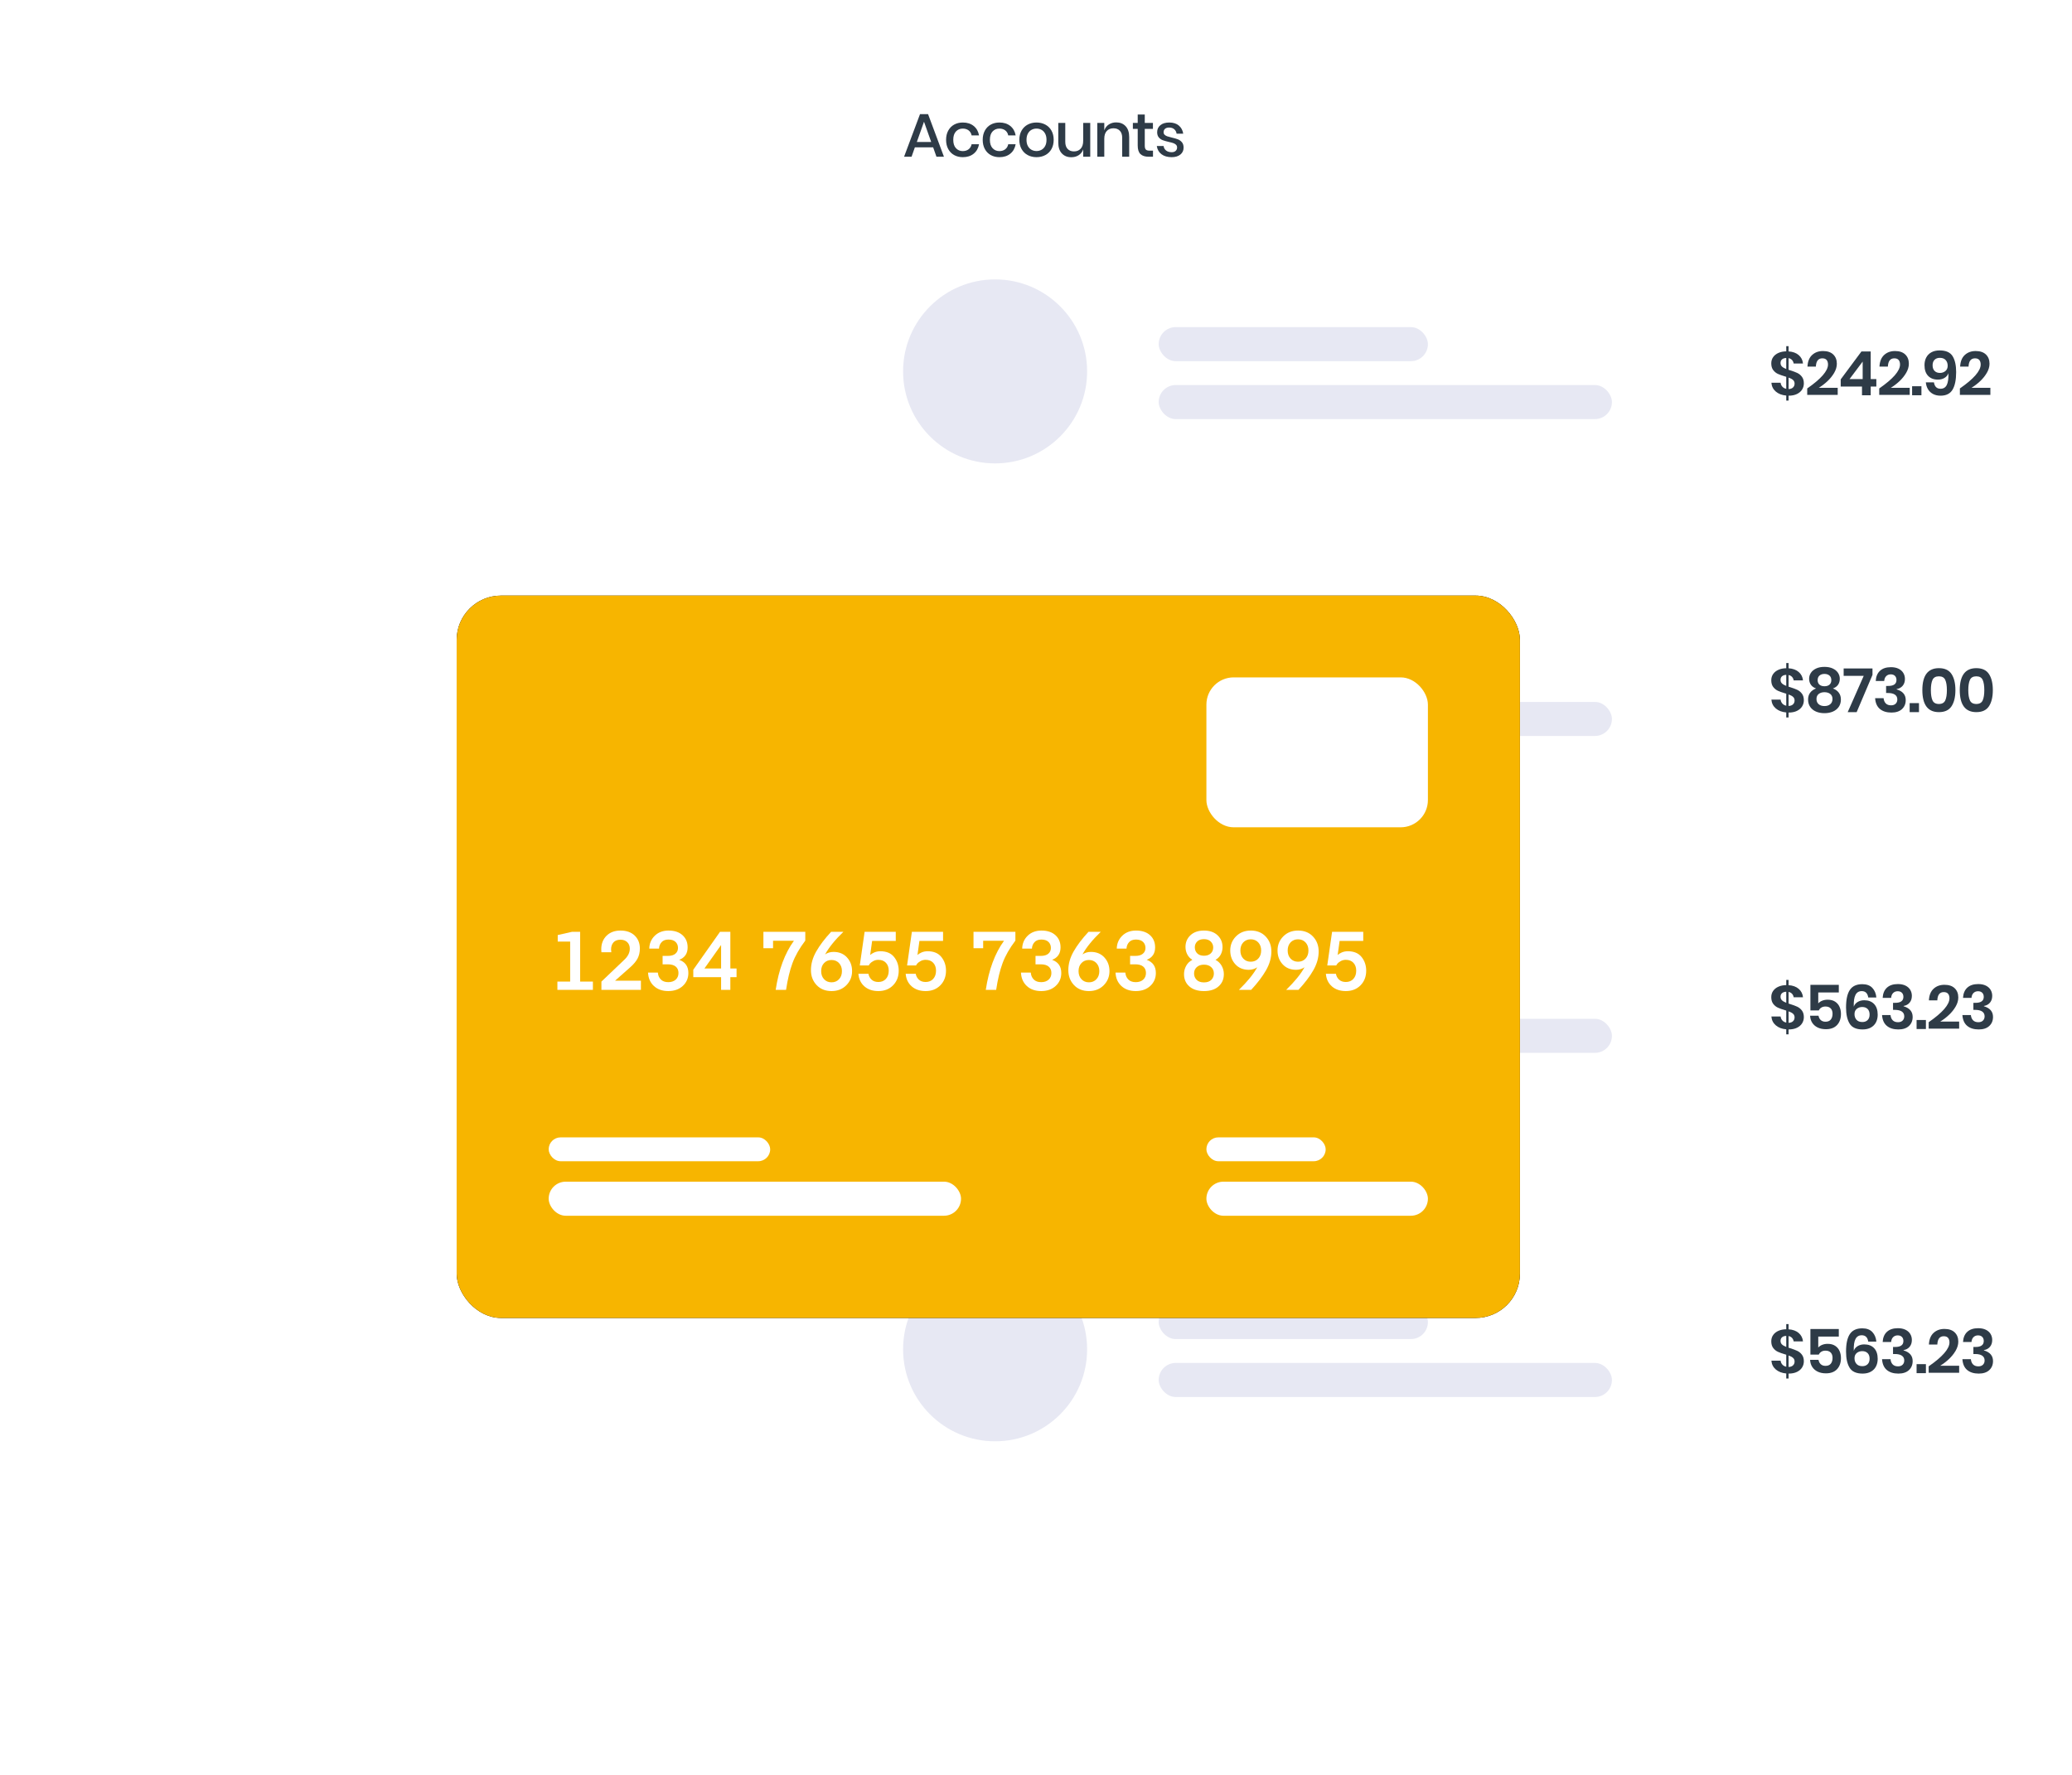 <?xml version="1.0" encoding="UTF-8"?>
<svg width="608px" height="521px" viewBox="0 0 608 521" version="1.1" xmlns="http://www.w3.org/2000/svg" xmlns:xlink="http://www.w3.org/1999/xlink">
    <title>Residential Pro - MUltiple Bank Accouts</title>
    <defs>
        <rect id="path-1" x="0" y="0" width="312" height="212" rx="13"></rect>
        <filter x="-64.4%" y="-94.8%" width="228.8%" height="289.6%" filterUnits="objectBoundingBox" id="filter-2">
            <feOffset dx="0" dy="0" in="SourceAlpha" result="shadowOffsetOuter1"></feOffset>
            <feGaussianBlur stdDeviation="67" in="shadowOffsetOuter1" result="shadowBlurOuter1"></feGaussianBlur>
            <feColorMatrix values="0 0 0 0 0.298   0 0 0 0 0.298   0 0 0 0 0.298  0 0 0 0.081 0" type="matrix" in="shadowBlurOuter1"></feColorMatrix>
        </filter>
    </defs>
    <g id="z" stroke="none" stroke-width="1" fill="none" fill-rule="evenodd">
        <g id="Residential-Property" transform="translate(-668, -1992)">
            <g id="Residential-Pro---MUltiple-Bank-Accouts" transform="translate(802, 1992)">
                <g id="Group-129-Copy" transform="translate(98, 0)">
                    <rect id="Rectangle-Copy-8" fill="#FFFFFF" x="0" y="0" width="375.605" height="488" rx="9"></rect>
                    <g id="Accounts" transform="translate(33.288, 33.49)" fill="#2E3B47" fill-rule="nonzero">
                        <path d="M8.532,9.756 L3.168,9.756 L2.196,12.51 L-7.10542736e-15,12.51 L4.68,0 L7.038,0 L11.7,12.51 L9.504,12.51 L8.532,9.756 Z M7.956,8.172 L5.85,2.232 L3.744,8.172 L7.956,8.172 Z" id="A"></path>
                        <path d="M17.243,2.466 C18.527,2.466 19.589,2.805 20.429,3.483 C21.269,4.161 21.791,5.082 21.995,6.246 L19.817,6.246 C19.697,5.622 19.406,5.133 18.944,4.779 C18.482,4.425 17.903,4.248 17.207,4.248 C16.415,4.248 15.755,4.527 15.227,5.085 C14.699,5.643 14.435,6.462 14.435,7.542 C14.435,8.622 14.699,9.444 15.227,10.008 C15.755,10.572 16.415,10.854 17.207,10.854 C17.903,10.854 18.482,10.674 18.944,10.314 C19.406,9.954 19.697,9.462 19.817,8.838 L21.995,8.838 C21.791,10.002 21.269,10.926 20.429,11.61 C19.589,12.294 18.527,12.636 17.243,12.636 C16.283,12.636 15.434,12.432 14.696,12.024 C13.958,11.616 13.379,11.028 12.959,10.26 C12.539,9.492 12.329,8.586 12.329,7.542 C12.329,6.51 12.539,5.61 12.959,4.842 C13.379,4.074 13.958,3.486 14.696,3.078 C15.434,2.67 16.283,2.466 17.243,2.466 Z" id="c"></path>
                        <path d="M27.989,2.466 C29.273,2.466 30.335,2.805 31.175,3.483 C32.015,4.161 32.537,5.082 32.741,6.246 L30.563,6.246 C30.443,5.622 30.152,5.133 29.69,4.779 C29.228,4.425 28.649,4.248 27.953,4.248 C27.161,4.248 26.501,4.527 25.973,5.085 C25.445,5.643 25.181,6.462 25.181,7.542 C25.181,8.622 25.445,9.444 25.973,10.008 C26.501,10.572 27.161,10.854 27.953,10.854 C28.649,10.854 29.228,10.674 29.69,10.314 C30.152,9.954 30.443,9.462 30.563,8.838 L32.741,8.838 C32.537,10.002 32.015,10.926 31.175,11.61 C30.335,12.294 29.273,12.636 27.989,12.636 C27.029,12.636 26.18,12.432 25.442,12.024 C24.704,11.616 24.125,11.028 23.705,10.26 C23.285,9.492 23.075,8.586 23.075,7.542 C23.075,6.51 23.285,5.61 23.705,4.842 C24.125,4.074 24.704,3.486 25.442,3.078 C26.18,2.67 27.029,2.466 27.989,2.466 Z" id="c"></path>
                        <path d="M38.86,2.466 C39.82,2.466 40.684,2.67 41.452,3.078 C42.22,3.486 42.82,4.074 43.252,4.842 C43.684,5.61 43.9,6.51 43.9,7.542 C43.9,8.586 43.684,9.492 43.252,10.26 C42.82,11.028 42.22,11.616 41.452,12.024 C40.684,12.432 39.82,12.636 38.86,12.636 C37.9,12.636 37.039,12.432 36.277,12.024 C35.515,11.616 34.915,11.025 34.477,10.251 C34.039,9.477 33.82,8.574 33.82,7.542 C33.82,6.51 34.039,5.61 34.477,4.842 C34.915,4.074 35.515,3.486 36.277,3.078 C37.039,2.67 37.9,2.466 38.86,2.466 Z M38.86,4.248 C38.332,4.248 37.846,4.368 37.402,4.608 C36.958,4.848 36.601,5.217 36.331,5.715 C36.061,6.213 35.926,6.822 35.926,7.542 C35.926,8.274 36.061,8.886 36.331,9.378 C36.601,9.87 36.958,10.236 37.402,10.476 C37.846,10.716 38.332,10.836 38.86,10.836 C39.388,10.836 39.874,10.716 40.318,10.476 C40.762,10.236 41.119,9.87 41.389,9.378 C41.659,8.886 41.794,8.274 41.794,7.542 C41.794,6.822 41.659,6.213 41.389,5.715 C41.119,5.217 40.762,4.848 40.318,4.608 C39.874,4.368 39.388,4.248 38.86,4.248 Z" id="o"></path>
                        <path d="M54.628,2.592 L54.628,12.51 L52.558,12.51 L52.558,10.35 C52.306,11.082 51.868,11.649 51.244,12.051 C50.62,12.453 49.894,12.654 49.066,12.654 C47.914,12.654 46.99,12.282 46.294,11.538 C45.598,10.794 45.25,9.732 45.25,8.352 L45.25,2.592 L47.302,2.592 L47.302,8.136 C47.302,9.036 47.53,9.729 47.986,10.215 C48.442,10.701 49.066,10.944 49.858,10.944 C50.674,10.944 51.328,10.68 51.82,10.152 C52.312,9.624 52.558,8.856 52.558,7.848 L52.558,2.592 L54.628,2.592 Z" id="u"></path>
                        <path d="M62.241,2.43 C63.393,2.43 64.317,2.802 65.013,3.546 C65.709,4.29 66.057,5.352 66.057,6.732 L66.057,12.51 L64.005,12.51 L64.005,6.948 C64.005,6.06 63.777,5.373 63.321,4.887 C62.865,4.401 62.241,4.158 61.449,4.158 C60.633,4.158 59.979,4.419 59.487,4.941 C58.995,5.463 58.749,6.228 58.749,7.236 L58.749,12.51 L56.697,12.51 L56.697,2.592 L58.749,2.592 L58.749,4.77 C59.013,4.026 59.457,3.45 60.081,3.042 C60.705,2.634 61.425,2.43 62.241,2.43 Z" id="n"></path>
                        <path d="M73.041,10.728 L73.041,12.51 L71.781,12.51 C70.725,12.51 69.924,12.255 69.378,11.745 C68.832,11.235 68.559,10.386 68.559,9.198 L68.559,4.338 L67.137,4.338 L67.137,2.592 L68.559,2.592 L68.559,0.126 L70.629,0.126 L70.629,2.592 L73.023,2.592 L73.023,4.338 L70.629,4.338 L70.629,9.234 C70.629,9.798 70.734,10.188 70.944,10.404 C71.154,10.62 71.523,10.728 72.051,10.728 L73.041,10.728 Z" id="t"></path>
                        <path d="M77.828,2.466 C78.992,2.466 79.925,2.763 80.627,3.357 C81.329,3.951 81.758,4.746 81.914,5.742 L79.97,5.742 C79.886,5.202 79.655,4.767 79.277,4.437 C78.899,4.107 78.398,3.942 77.774,3.942 C77.258,3.942 76.859,4.065 76.577,4.311 C76.295,4.557 76.154,4.89 76.154,5.31 C76.154,5.622 76.256,5.874 76.46,6.066 C76.664,6.258 76.919,6.408 77.225,6.516 C77.531,6.624 77.966,6.744 78.53,6.876 C79.274,7.044 79.877,7.218 80.339,7.398 C80.801,7.578 81.197,7.863 81.527,8.253 C81.857,8.643 82.022,9.174 82.022,9.846 C82.022,10.674 81.707,11.346 81.077,11.862 C80.447,12.378 79.598,12.636 78.53,12.636 C77.294,12.636 76.295,12.348 75.533,11.772 C74.771,11.196 74.312,10.392 74.156,9.36 L76.154,9.36 C76.214,9.9 76.454,10.338 76.874,10.674 C77.294,11.01 77.846,11.178 78.53,11.178 C79.022,11.178 79.409,11.049 79.691,10.791 C79.973,10.533 80.114,10.206 80.114,9.81 C80.114,9.462 80.006,9.186 79.79,8.982 C79.574,8.778 79.304,8.619 78.98,8.505 C78.656,8.391 78.212,8.274 77.648,8.154 C76.928,7.986 76.343,7.818 75.893,7.65 C75.443,7.482 75.059,7.209 74.741,6.831 C74.423,6.453 74.264,5.94 74.264,5.292 C74.264,4.452 74.579,3.771 75.209,3.249 C75.839,2.727 76.712,2.466 77.828,2.466 Z" id="s"></path>
                    </g>
                    <g id="Group-14" transform="translate(33, 82)">
                        <g id="$242.92" transform="translate(254.756, 19.6)" fill="#2E3B47" fill-rule="nonzero">
                            <path d="M5.526,7.074 C6.378,7.338 7.074,7.596 7.614,7.848 C8.154,8.1 8.613,8.475 8.991,8.973 C9.369,9.471 9.558,10.122 9.558,10.926 C9.558,11.574 9.39,12.171 9.054,12.717 C8.718,13.263 8.214,13.701 7.542,14.031 C6.87,14.361 6.054,14.526 5.094,14.526 L5.076,14.526 L5.076,15.966 L4.392,15.966 L4.392,14.49 C3.144,14.382 2.127,13.995 1.341,13.329 C0.555,12.663 0.12,11.796 0.036,10.728 L2.736,10.728 C2.784,11.16 2.952,11.541 3.24,11.871 C3.528,12.201 3.912,12.414 4.392,12.51 L4.392,8.982 L4.032,8.874 C3.168,8.622 2.469,8.373 1.935,8.127 C1.401,7.881 0.945,7.509 0.567,7.011 C0.189,6.513 0,5.856 0,5.04 C0,4.332 0.189,3.714 0.567,3.186 C0.945,2.658 1.467,2.25 2.133,1.962 C2.799,1.674 3.552,1.524 4.392,1.512 L4.392,0 L5.076,0 L5.076,1.53 C6.324,1.614 7.317,1.977 8.055,2.619 C8.793,3.261 9.21,4.08 9.306,5.076 L6.57,5.076 C6.51,4.68 6.351,4.341 6.093,4.059 C5.835,3.777 5.496,3.594 5.076,3.51 L5.076,6.93 L5.526,7.074 Z M2.718,4.932 C2.718,5.364 2.862,5.715 3.15,5.985 C3.438,6.255 3.852,6.492 4.392,6.696 L4.392,3.456 C3.864,3.48 3.453,3.618 3.159,3.87 C2.865,4.122 2.718,4.476 2.718,4.932 Z M5.076,12.582 C5.628,12.57 6.06,12.417 6.372,12.123 C6.684,11.829 6.84,11.448 6.84,10.98 C6.84,10.536 6.687,10.179 6.381,9.909 C6.075,9.639 5.64,9.408 5.076,9.216 L5.076,12.582 Z" id="$"></path>
                            <path d="M10.547,12.402 C14.615,9.582 16.649,7.242 16.649,5.382 C16.649,4.818 16.514,4.374 16.244,4.05 C15.974,3.726 15.551,3.564 14.975,3.564 C13.787,3.564 13.157,4.374 13.085,5.994 L10.619,5.994 C10.691,4.494 11.147,3.357 11.987,2.583 C12.827,1.809 13.889,1.422 15.173,1.422 C16.481,1.422 17.486,1.761 18.188,2.439 C18.89,3.117 19.241,4.02 19.241,5.148 C19.241,6.036 18.98,6.927 18.458,7.821 C17.936,8.715 17.273,9.537 16.469,10.287 C15.665,11.037 14.819,11.682 13.931,12.222 L19.493,12.222 L19.493,14.292 L10.547,14.292 L10.547,12.402 Z" id="2"></path>
                            <path d="M20.375,11.844 L20.375,9.738 L26.459,1.548 L29.177,1.548 L29.177,9.648 L30.833,9.648 L30.833,11.844 L29.177,11.844 L29.177,14.4 L26.621,14.4 L26.621,11.844 L20.375,11.844 Z M26.819,4.518 L22.967,9.648 L26.819,9.648 L26.819,4.518 Z" id="4"></path>
                            <path d="M31.678,12.402 C35.746,9.582 37.78,7.242 37.78,5.382 C37.78,4.818 37.645,4.374 37.375,4.05 C37.105,3.726 36.682,3.564 36.106,3.564 C34.918,3.564 34.288,4.374 34.216,5.994 L31.75,5.994 C31.822,4.494 32.278,3.357 33.118,2.583 C33.958,1.809 35.02,1.422 36.304,1.422 C37.612,1.422 38.617,1.761 39.319,2.439 C40.021,3.117 40.372,4.02 40.372,5.148 C40.372,6.036 40.111,6.927 39.589,7.821 C39.067,8.715 38.404,9.537 37.6,10.287 C36.796,11.037 35.95,11.682 35.062,12.222 L40.624,12.222 L40.624,14.292 L31.678,14.292 L31.678,12.402 Z" id="2"></path>
                            <polygon id="." points="44.062 11.754 44.062 14.4 41.326 14.4 41.326 11.754"></polygon>
                            <path d="M47.733,10.62 C47.925,11.868 48.573,12.492 49.677,12.492 C50.517,12.492 51.123,12.123 51.495,11.385 C51.867,10.647 52.029,9.492 51.981,7.92 C51.789,8.496 51.414,8.955 50.856,9.297 C50.298,9.639 49.647,9.81 48.903,9.81 C47.679,9.81 46.716,9.441 46.014,8.703 C45.312,7.965 44.961,6.918 44.961,5.562 C44.961,4.734 45.129,3.993 45.465,3.339 C45.801,2.685 46.302,2.172 46.968,1.8 C47.634,1.428 48.441,1.242 49.389,1.242 C51.237,1.242 52.509,1.803 53.205,2.925 C53.901,4.047 54.249,5.604 54.249,7.596 C54.249,9.864 53.898,11.586 53.196,12.762 C52.494,13.938 51.321,14.526 49.677,14.526 C48.801,14.526 48.048,14.352 47.418,14.004 C46.788,13.656 46.302,13.185 45.96,12.591 C45.618,11.997 45.417,11.34 45.357,10.62 L47.733,10.62 Z M51.765,5.742 C51.765,5.07 51.57,4.515 51.18,4.077 C50.79,3.639 50.217,3.42 49.461,3.42 C48.813,3.42 48.297,3.612 47.913,3.996 C47.529,4.38 47.337,4.914 47.337,5.598 C47.337,6.318 47.532,6.873 47.922,7.263 C48.312,7.653 48.837,7.848 49.497,7.848 C50.109,7.848 50.64,7.665 51.09,7.299 C51.54,6.933 51.765,6.414 51.765,5.742 Z" id="9"></path>
                            <path d="M55.347,12.402 C59.415,9.582 61.449,7.242 61.449,5.382 C61.449,4.818 61.314,4.374 61.044,4.05 C60.774,3.726 60.351,3.564 59.775,3.564 C58.587,3.564 57.957,4.374 57.885,5.994 L55.419,5.994 C55.491,4.494 55.947,3.357 56.787,2.583 C57.627,1.809 58.689,1.422 59.973,1.422 C61.281,1.422 62.286,1.761 62.988,2.439 C63.69,3.117 64.041,4.02 64.041,5.148 C64.041,6.036 63.78,6.927 63.258,7.821 C62.736,8.715 62.073,9.537 61.269,10.287 C60.465,11.037 59.619,11.682 58.731,12.222 L64.293,12.222 L64.293,14.292 L55.347,14.292 L55.347,12.402 Z" id="2"></path>
                        </g>
                        <g id="Group-71" transform="translate(75, 14)" fill="#E7E8F3">
                            <rect id="Rectangle-Copy-123" x="0" y="0" width="79" height="10" rx="5"></rect>
                            <rect id="Rectangle-Copy-124" x="0" y="17" width="133" height="10" rx="5"></rect>
                        </g>
                        <circle id="Oval" fill="#E7E8F3" cx="27" cy="27" r="27"></circle>
                    </g>
                    <g id="Group-7" transform="translate(33, 175)">
                        <g id="$873.00" transform="translate(254.756, 19.6)" fill="#2E3B47" fill-rule="nonzero">
                            <path d="M5.526,7.074 C6.378,7.338 7.074,7.596 7.614,7.848 C8.154,8.1 8.613,8.475 8.991,8.973 C9.369,9.471 9.558,10.122 9.558,10.926 C9.558,11.574 9.39,12.171 9.054,12.717 C8.718,13.263 8.214,13.701 7.542,14.031 C6.87,14.361 6.054,14.526 5.094,14.526 L5.076,14.526 L5.076,15.966 L4.392,15.966 L4.392,14.49 C3.144,14.382 2.127,13.995 1.341,13.329 C0.555,12.663 0.12,11.796 0.036,10.728 L2.736,10.728 C2.784,11.16 2.952,11.541 3.24,11.871 C3.528,12.201 3.912,12.414 4.392,12.51 L4.392,8.982 L4.032,8.874 C3.168,8.622 2.469,8.373 1.935,8.127 C1.401,7.881 0.945,7.509 0.567,7.011 C0.189,6.513 0,5.856 0,5.04 C0,4.332 0.189,3.714 0.567,3.186 C0.945,2.658 1.467,2.25 2.133,1.962 C2.799,1.674 3.552,1.524 4.392,1.512 L4.392,0 L5.076,0 L5.076,1.53 C6.324,1.614 7.317,1.977 8.055,2.619 C8.793,3.261 9.21,4.08 9.306,5.076 L6.57,5.076 C6.51,4.68 6.351,4.341 6.093,4.059 C5.835,3.777 5.496,3.594 5.076,3.51 L5.076,6.93 L5.526,7.074 Z M2.718,4.932 C2.718,5.364 2.862,5.715 3.15,5.985 C3.438,6.255 3.852,6.492 4.392,6.696 L4.392,3.456 C3.864,3.48 3.453,3.618 3.159,3.87 C2.865,4.122 2.718,4.476 2.718,4.932 Z M5.076,12.582 C5.628,12.57 6.06,12.417 6.372,12.123 C6.684,11.829 6.84,11.448 6.84,10.98 C6.84,10.536 6.687,10.179 6.381,9.909 C6.075,9.639 5.64,9.408 5.076,9.216 L5.076,12.582 Z" id="$"></path>
                            <path d="M11.105,4.59 C11.105,3.978 11.276,3.408 11.618,2.88 C11.96,2.352 12.47,1.926 13.148,1.602 C13.826,1.278 14.645,1.116 15.605,1.116 C16.565,1.116 17.384,1.278 18.062,1.602 C18.74,1.926 19.25,2.352 19.592,2.88 C19.934,3.408 20.105,3.978 20.105,4.59 C20.105,5.286 19.937,5.877 19.601,6.363 C19.265,6.849 18.761,7.212 18.089,7.452 C18.845,7.74 19.424,8.157 19.826,8.703 C20.228,9.249 20.429,9.912 20.429,10.692 C20.429,11.532 20.219,12.255 19.799,12.861 C19.379,13.467 18.806,13.926 18.08,14.238 C17.354,14.55 16.529,14.706 15.605,14.706 C14.681,14.706 13.856,14.55 13.13,14.238 C12.404,13.926 11.834,13.467 11.42,12.861 C11.006,12.255 10.799,11.532 10.799,10.692 C10.799,9.912 11,9.249 11.402,8.703 C11.804,8.157 12.383,7.74 13.139,7.452 C12.467,7.212 11.96,6.846 11.618,6.354 C11.276,5.862 11.105,5.274 11.105,4.59 Z M13.607,5.004 C13.607,5.58 13.787,6.024 14.147,6.336 C14.507,6.648 14.993,6.804 15.605,6.804 C16.229,6.804 16.721,6.648 17.081,6.336 C17.441,6.024 17.621,5.58 17.621,5.004 C17.621,4.428 17.438,3.981 17.072,3.663 C16.706,3.345 16.217,3.186 15.605,3.186 C15.005,3.186 14.522,3.345 14.156,3.663 C13.79,3.981 13.607,4.428 13.607,5.004 Z M13.265,10.548 C13.265,11.184 13.475,11.688 13.895,12.06 C14.315,12.432 14.885,12.618 15.605,12.618 C16.325,12.618 16.898,12.432 17.324,12.06 C17.75,11.688 17.963,11.184 17.963,10.548 C17.963,9.9 17.744,9.405 17.306,9.063 C16.868,8.721 16.301,8.55 15.605,8.55 C14.921,8.55 14.36,8.721 13.922,9.063 C13.484,9.405 13.265,9.9 13.265,10.548 Z" id="8"></path>
                            <polygon id="7" points="29.699 3.474 25.055 14.4 22.427 14.4 27.125 3.762 21.239 3.762 21.239 1.584 29.699 1.584"></polygon>
                            <path d="M35.116,1.206 C35.98,1.206 36.721,1.356 37.339,1.656 C37.957,1.956 38.425,2.37 38.743,2.898 C39.061,3.426 39.22,4.014 39.22,4.662 C39.22,5.478 38.998,6.147 38.554,6.669 C38.11,7.191 37.522,7.512 36.79,7.632 L36.79,7.722 C38.566,8.25 39.454,9.294 39.454,10.854 C39.454,11.946 39.088,12.831 38.356,13.509 C37.624,14.187 36.592,14.526 35.26,14.526 C33.844,14.526 32.716,14.175 31.876,13.473 C31.036,12.771 30.568,11.712 30.472,10.296 L32.956,10.296 C33.016,10.944 33.229,11.457 33.595,11.835 C33.961,12.213 34.48,12.402 35.152,12.402 C35.728,12.402 36.178,12.243 36.502,11.925 C36.826,11.607 36.988,11.19 36.988,10.674 C36.988,10.062 36.754,9.594 36.286,9.27 C35.818,8.946 35.128,8.784 34.216,8.784 L33.694,8.784 L33.694,6.714 L34.216,6.714 C35.896,6.738 36.736,6.156 36.736,4.968 C36.736,4.452 36.586,4.047 36.286,3.753 C35.986,3.459 35.578,3.312 35.062,3.312 C34.522,3.312 34.078,3.483 33.73,3.825 C33.382,4.167 33.184,4.644 33.136,5.256 L30.652,5.256 C30.724,3.96 31.144,2.961 31.912,2.259 C32.68,1.557 33.748,1.206 35.116,1.206 Z" id="3"></path>
                            <polygon id="." points="43.342 11.754 43.342 14.4 40.606 14.4 40.606 11.754"></polygon>
                            <path d="M44.331,7.938 C44.331,12.246 45.951,14.4 49.191,14.4 C50.907,14.4 52.143,13.824 52.899,12.672 C53.655,11.52 54.033,9.942 54.033,7.938 C54.033,5.946 53.655,4.374 52.899,3.222 C52.143,2.07 50.907,1.494 49.191,1.494 C45.951,1.494 44.331,3.642 44.331,7.938 Z M51.531,7.938 C51.531,9.246 51.372,10.251 51.054,10.953 C50.736,11.655 50.115,12.006 49.191,12.006 C48.255,12.006 47.628,11.655 47.31,10.953 C46.992,10.251 46.833,9.246 46.833,7.938 C46.833,6.642 46.992,5.643 47.31,4.941 C47.628,4.239 48.255,3.888 49.191,3.888 C50.115,3.888 50.736,4.239 51.054,4.941 C51.372,5.643 51.531,6.642 51.531,7.938 Z" id="0"></path>
                            <path d="M55.311,7.938 C55.311,12.246 56.931,14.4 60.171,14.4 C61.887,14.4 63.123,13.824 63.879,12.672 C64.635,11.52 65.013,9.942 65.013,7.938 C65.013,5.946 64.635,4.374 63.879,3.222 C63.123,2.07 61.887,1.494 60.171,1.494 C56.931,1.494 55.311,3.642 55.311,7.938 Z M62.511,7.938 C62.511,9.246 62.352,10.251 62.034,10.953 C61.716,11.655 61.095,12.006 60.171,12.006 C59.235,12.006 58.608,11.655 58.29,10.953 C57.972,10.251 57.813,9.246 57.813,7.938 C57.813,6.642 57.972,5.643 58.29,4.941 C58.608,4.239 59.235,3.888 60.171,3.888 C61.095,3.888 61.716,4.239 62.034,4.941 C62.352,5.643 62.511,6.642 62.511,7.938 Z" id="0"></path>
                        </g>
                        <g id="Group-71-Copy" transform="translate(75, 14)" fill="#E7E8F3">
                            <rect id="Rectangle-Copy-123" x="0" y="0" width="79" height="10" rx="5"></rect>
                            <rect id="Rectangle-Copy-124" x="0" y="17" width="133" height="10" rx="5"></rect>
                        </g>
                        <circle id="Oval-Copy-3" fill="#E7E8F3" cx="27" cy="27" r="27"></circle>
                    </g>
                    <g id="Group-11" transform="translate(33, 268)">
                        <g id="$563.23" transform="translate(254.756, 19.6)" fill="#2E3B47" fill-rule="nonzero">
                            <path d="M5.526,7.074 C6.378,7.338 7.074,7.596 7.614,7.848 C8.154,8.1 8.613,8.475 8.991,8.973 C9.369,9.471 9.558,10.122 9.558,10.926 C9.558,11.574 9.39,12.171 9.054,12.717 C8.718,13.263 8.214,13.701 7.542,14.031 C6.87,14.361 6.054,14.526 5.094,14.526 L5.076,14.526 L5.076,15.966 L4.392,15.966 L4.392,14.49 C3.144,14.382 2.127,13.995 1.341,13.329 C0.555,12.663 0.12,11.796 0.036,10.728 L2.736,10.728 C2.784,11.16 2.952,11.541 3.24,11.871 C3.528,12.201 3.912,12.414 4.392,12.51 L4.392,8.982 L4.032,8.874 C3.168,8.622 2.469,8.373 1.935,8.127 C1.401,7.881 0.945,7.509 0.567,7.011 C0.189,6.513 0,5.856 0,5.04 C0,4.332 0.189,3.714 0.567,3.186 C0.945,2.658 1.467,2.25 2.133,1.962 C2.799,1.674 3.552,1.524 4.392,1.512 L4.392,0 L5.076,0 L5.076,1.53 C6.324,1.614 7.317,1.977 8.055,2.619 C8.793,3.261 9.21,4.08 9.306,5.076 L6.57,5.076 C6.51,4.68 6.351,4.341 6.093,4.059 C5.835,3.777 5.496,3.594 5.076,3.51 L5.076,6.93 L5.526,7.074 Z M2.718,4.932 C2.718,5.364 2.862,5.715 3.15,5.985 C3.438,6.255 3.852,6.492 4.392,6.696 L4.392,3.456 C3.864,3.48 3.453,3.618 3.159,3.87 C2.865,4.122 2.718,4.476 2.718,4.932 Z M5.076,12.582 C5.628,12.57 6.06,12.417 6.372,12.123 C6.684,11.829 6.84,11.448 6.84,10.98 C6.84,10.536 6.687,10.179 6.381,9.909 C6.075,9.639 5.64,9.408 5.076,9.216 L5.076,12.582 Z" id="$"></path>
                            <path d="M19.817,3.672 L13.787,3.672 L13.787,6.876 C14.063,6.552 14.444,6.291 14.93,6.093 C15.416,5.895 15.953,5.796 16.541,5.796 C17.417,5.796 18.146,5.985 18.728,6.363 C19.31,6.741 19.742,7.245 20.024,7.875 C20.306,8.505 20.447,9.204 20.447,9.972 C20.447,11.328 20.066,12.414 19.304,13.23 C18.542,14.046 17.453,14.454 16.037,14.454 C15.113,14.454 14.309,14.289 13.625,13.959 C12.941,13.629 12.407,13.167 12.023,12.573 C11.639,11.979 11.429,11.286 11.393,10.494 L13.859,10.494 C13.955,11.034 14.177,11.463 14.525,11.781 C14.873,12.099 15.335,12.258 15.911,12.258 C16.607,12.258 17.126,12.045 17.468,11.619 C17.81,11.193 17.981,10.626 17.981,9.918 C17.981,9.246 17.801,8.724 17.441,8.352 C17.081,7.98 16.571,7.794 15.911,7.794 C15.431,7.794 15.023,7.899 14.687,8.109 C14.351,8.319 14.105,8.598 13.949,8.946 L11.483,8.946 L11.483,1.44 L19.817,1.44 L19.817,3.672 Z" id="5"></path>
                            <path d="M28.457,5.148 C28.265,3.9 27.629,3.276 26.549,3.276 C25.709,3.276 25.097,3.645 24.713,4.383 C24.329,5.121 24.161,6.276 24.209,7.848 C24.401,7.272 24.776,6.813 25.334,6.471 C25.892,6.129 26.543,5.958 27.287,5.958 C28.511,5.958 29.474,6.327 30.176,7.065 C30.878,7.803 31.229,8.85 31.229,10.206 C31.229,11.046 31.061,11.79 30.725,12.438 C30.389,13.086 29.888,13.596 29.222,13.968 C28.556,14.34 27.749,14.526 26.801,14.526 C24.953,14.526 23.681,13.953 22.985,12.807 C22.289,11.661 21.941,10.08 21.941,8.064 C21.941,5.748 22.316,4.032 23.066,2.916 C23.816,1.8 25.031,1.242 26.711,1.242 C27.995,1.242 28.979,1.608 29.663,2.34 C30.347,3.072 30.737,4.008 30.833,5.148 L28.457,5.148 Z M24.425,10.026 C24.425,10.698 24.62,11.253 25.01,11.691 C25.4,12.129 25.973,12.348 26.729,12.348 C27.377,12.348 27.893,12.156 28.277,11.772 C28.661,11.388 28.853,10.854 28.853,10.17 C28.853,9.45 28.658,8.898 28.268,8.514 C27.878,8.13 27.353,7.938 26.693,7.938 C26.069,7.938 25.535,8.118 25.091,8.478 C24.647,8.838 24.425,9.354 24.425,10.026 Z" id="6"></path>
                            <path d="M37.15,1.206 C38.014,1.206 38.755,1.356 39.373,1.656 C39.991,1.956 40.459,2.37 40.777,2.898 C41.095,3.426 41.254,4.014 41.254,4.662 C41.254,5.478 41.032,6.147 40.588,6.669 C40.144,7.191 39.556,7.512 38.824,7.632 L38.824,7.722 C40.6,8.25 41.488,9.294 41.488,10.854 C41.488,11.946 41.122,12.831 40.39,13.509 C39.658,14.187 38.626,14.526 37.294,14.526 C35.878,14.526 34.75,14.175 33.91,13.473 C33.07,12.771 32.602,11.712 32.506,10.296 L34.99,10.296 C35.05,10.944 35.263,11.457 35.629,11.835 C35.995,12.213 36.514,12.402 37.186,12.402 C37.762,12.402 38.212,12.243 38.536,11.925 C38.86,11.607 39.022,11.19 39.022,10.674 C39.022,10.062 38.788,9.594 38.32,9.27 C37.852,8.946 37.162,8.784 36.25,8.784 L35.728,8.784 L35.728,6.714 L36.25,6.714 C37.93,6.738 38.77,6.156 38.77,4.968 C38.77,4.452 38.62,4.047 38.32,3.753 C38.02,3.459 37.612,3.312 37.096,3.312 C36.556,3.312 36.112,3.483 35.764,3.825 C35.416,4.167 35.218,4.644 35.17,5.256 L32.686,5.256 C32.758,3.96 33.178,2.961 33.946,2.259 C34.714,1.557 35.782,1.206 37.15,1.206 Z" id="3"></path>
                            <polygon id="." points="45.376 11.754 45.376 14.4 42.64 14.4 42.64 11.754"></polygon>
                            <path d="M46.185,12.402 C50.253,9.582 52.287,7.242 52.287,5.382 C52.287,4.818 52.152,4.374 51.882,4.05 C51.612,3.726 51.189,3.564 50.613,3.564 C49.425,3.564 48.795,4.374 48.723,5.994 L46.257,5.994 C46.329,4.494 46.785,3.357 47.625,2.583 C48.465,1.809 49.527,1.422 50.811,1.422 C52.119,1.422 53.124,1.761 53.826,2.439 C54.528,3.117 54.879,4.02 54.879,5.148 C54.879,6.036 54.618,6.927 54.096,7.821 C53.574,8.715 52.911,9.537 52.107,10.287 C51.303,11.037 50.457,11.682 49.569,12.222 L55.131,12.222 L55.131,14.292 L46.185,14.292 L46.185,12.402 Z" id="2"></path>
                            <path d="M60.729,1.206 C61.593,1.206 62.334,1.356 62.952,1.656 C63.57,1.956 64.038,2.37 64.356,2.898 C64.674,3.426 64.833,4.014 64.833,4.662 C64.833,5.478 64.611,6.147 64.167,6.669 C63.723,7.191 63.135,7.512 62.403,7.632 L62.403,7.722 C64.179,8.25 65.067,9.294 65.067,10.854 C65.067,11.946 64.701,12.831 63.969,13.509 C63.237,14.187 62.205,14.526 60.873,14.526 C59.457,14.526 58.329,14.175 57.489,13.473 C56.649,12.771 56.181,11.712 56.085,10.296 L58.569,10.296 C58.629,10.944 58.842,11.457 59.208,11.835 C59.574,12.213 60.093,12.402 60.765,12.402 C61.341,12.402 61.791,12.243 62.115,11.925 C62.439,11.607 62.601,11.19 62.601,10.674 C62.601,10.062 62.367,9.594 61.899,9.27 C61.431,8.946 60.741,8.784 59.829,8.784 L59.307,8.784 L59.307,6.714 L59.829,6.714 C61.509,6.738 62.349,6.156 62.349,4.968 C62.349,4.452 62.199,4.047 61.899,3.753 C61.599,3.459 61.191,3.312 60.675,3.312 C60.135,3.312 59.691,3.483 59.343,3.825 C58.995,4.167 58.797,4.644 58.749,5.256 L56.265,5.256 C56.337,3.96 56.757,2.961 57.525,2.259 C58.293,1.557 59.361,1.206 60.729,1.206 Z" id="3"></path>
                        </g>
                        <g id="$563.23-copy" transform="translate(254.756, 120.6)" fill="#2E3B47" fill-rule="nonzero">
                            <path d="M5.526,7.074 C6.378,7.338 7.074,7.596 7.614,7.848 C8.154,8.1 8.613,8.475 8.991,8.973 C9.369,9.471 9.558,10.122 9.558,10.926 C9.558,11.574 9.39,12.171 9.054,12.717 C8.718,13.263 8.214,13.701 7.542,14.031 C6.87,14.361 6.054,14.526 5.094,14.526 L5.076,14.526 L5.076,15.966 L4.392,15.966 L4.392,14.49 C3.144,14.382 2.127,13.995 1.341,13.329 C0.555,12.663 0.12,11.796 0.036,10.728 L2.736,10.728 C2.784,11.16 2.952,11.541 3.24,11.871 C3.528,12.201 3.912,12.414 4.392,12.51 L4.392,8.982 L4.032,8.874 C3.168,8.622 2.469,8.373 1.935,8.127 C1.401,7.881 0.945,7.509 0.567,7.011 C0.189,6.513 0,5.856 0,5.04 C0,4.332 0.189,3.714 0.567,3.186 C0.945,2.658 1.467,2.25 2.133,1.962 C2.799,1.674 3.552,1.524 4.392,1.512 L4.392,0 L5.076,0 L5.076,1.53 C6.324,1.614 7.317,1.977 8.055,2.619 C8.793,3.261 9.21,4.08 9.306,5.076 L6.57,5.076 C6.51,4.68 6.351,4.341 6.093,4.059 C5.835,3.777 5.496,3.594 5.076,3.51 L5.076,6.93 L5.526,7.074 Z M2.718,4.932 C2.718,5.364 2.862,5.715 3.15,5.985 C3.438,6.255 3.852,6.492 4.392,6.696 L4.392,3.456 C3.864,3.48 3.453,3.618 3.159,3.87 C2.865,4.122 2.718,4.476 2.718,4.932 Z M5.076,12.582 C5.628,12.57 6.06,12.417 6.372,12.123 C6.684,11.829 6.84,11.448 6.84,10.98 C6.84,10.536 6.687,10.179 6.381,9.909 C6.075,9.639 5.64,9.408 5.076,9.216 L5.076,12.582 Z" id="$"></path>
                            <path d="M19.817,3.672 L13.787,3.672 L13.787,6.876 C14.063,6.552 14.444,6.291 14.93,6.093 C15.416,5.895 15.953,5.796 16.541,5.796 C17.417,5.796 18.146,5.985 18.728,6.363 C19.31,6.741 19.742,7.245 20.024,7.875 C20.306,8.505 20.447,9.204 20.447,9.972 C20.447,11.328 20.066,12.414 19.304,13.23 C18.542,14.046 17.453,14.454 16.037,14.454 C15.113,14.454 14.309,14.289 13.625,13.959 C12.941,13.629 12.407,13.167 12.023,12.573 C11.639,11.979 11.429,11.286 11.393,10.494 L13.859,10.494 C13.955,11.034 14.177,11.463 14.525,11.781 C14.873,12.099 15.335,12.258 15.911,12.258 C16.607,12.258 17.126,12.045 17.468,11.619 C17.81,11.193 17.981,10.626 17.981,9.918 C17.981,9.246 17.801,8.724 17.441,8.352 C17.081,7.98 16.571,7.794 15.911,7.794 C15.431,7.794 15.023,7.899 14.687,8.109 C14.351,8.319 14.105,8.598 13.949,8.946 L11.483,8.946 L11.483,1.44 L19.817,1.44 L19.817,3.672 Z" id="5"></path>
                            <path d="M28.457,5.148 C28.265,3.9 27.629,3.276 26.549,3.276 C25.709,3.276 25.097,3.645 24.713,4.383 C24.329,5.121 24.161,6.276 24.209,7.848 C24.401,7.272 24.776,6.813 25.334,6.471 C25.892,6.129 26.543,5.958 27.287,5.958 C28.511,5.958 29.474,6.327 30.176,7.065 C30.878,7.803 31.229,8.85 31.229,10.206 C31.229,11.046 31.061,11.79 30.725,12.438 C30.389,13.086 29.888,13.596 29.222,13.968 C28.556,14.34 27.749,14.526 26.801,14.526 C24.953,14.526 23.681,13.953 22.985,12.807 C22.289,11.661 21.941,10.08 21.941,8.064 C21.941,5.748 22.316,4.032 23.066,2.916 C23.816,1.8 25.031,1.242 26.711,1.242 C27.995,1.242 28.979,1.608 29.663,2.34 C30.347,3.072 30.737,4.008 30.833,5.148 L28.457,5.148 Z M24.425,10.026 C24.425,10.698 24.62,11.253 25.01,11.691 C25.4,12.129 25.973,12.348 26.729,12.348 C27.377,12.348 27.893,12.156 28.277,11.772 C28.661,11.388 28.853,10.854 28.853,10.17 C28.853,9.45 28.658,8.898 28.268,8.514 C27.878,8.13 27.353,7.938 26.693,7.938 C26.069,7.938 25.535,8.118 25.091,8.478 C24.647,8.838 24.425,9.354 24.425,10.026 Z" id="6"></path>
                            <path d="M37.15,1.206 C38.014,1.206 38.755,1.356 39.373,1.656 C39.991,1.956 40.459,2.37 40.777,2.898 C41.095,3.426 41.254,4.014 41.254,4.662 C41.254,5.478 41.032,6.147 40.588,6.669 C40.144,7.191 39.556,7.512 38.824,7.632 L38.824,7.722 C40.6,8.25 41.488,9.294 41.488,10.854 C41.488,11.946 41.122,12.831 40.39,13.509 C39.658,14.187 38.626,14.526 37.294,14.526 C35.878,14.526 34.75,14.175 33.91,13.473 C33.07,12.771 32.602,11.712 32.506,10.296 L34.99,10.296 C35.05,10.944 35.263,11.457 35.629,11.835 C35.995,12.213 36.514,12.402 37.186,12.402 C37.762,12.402 38.212,12.243 38.536,11.925 C38.86,11.607 39.022,11.19 39.022,10.674 C39.022,10.062 38.788,9.594 38.32,9.27 C37.852,8.946 37.162,8.784 36.25,8.784 L35.728,8.784 L35.728,6.714 L36.25,6.714 C37.93,6.738 38.77,6.156 38.77,4.968 C38.77,4.452 38.62,4.047 38.32,3.753 C38.02,3.459 37.612,3.312 37.096,3.312 C36.556,3.312 36.112,3.483 35.764,3.825 C35.416,4.167 35.218,4.644 35.17,5.256 L32.686,5.256 C32.758,3.96 33.178,2.961 33.946,2.259 C34.714,1.557 35.782,1.206 37.15,1.206 Z" id="3"></path>
                            <polygon id="." points="45.376 11.754 45.376 14.4 42.64 14.4 42.64 11.754"></polygon>
                            <path d="M46.185,12.402 C50.253,9.582 52.287,7.242 52.287,5.382 C52.287,4.818 52.152,4.374 51.882,4.05 C51.612,3.726 51.189,3.564 50.613,3.564 C49.425,3.564 48.795,4.374 48.723,5.994 L46.257,5.994 C46.329,4.494 46.785,3.357 47.625,2.583 C48.465,1.809 49.527,1.422 50.811,1.422 C52.119,1.422 53.124,1.761 53.826,2.439 C54.528,3.117 54.879,4.02 54.879,5.148 C54.879,6.036 54.618,6.927 54.096,7.821 C53.574,8.715 52.911,9.537 52.107,10.287 C51.303,11.037 50.457,11.682 49.569,12.222 L55.131,12.222 L55.131,14.292 L46.185,14.292 L46.185,12.402 Z" id="2"></path>
                            <path d="M60.729,1.206 C61.593,1.206 62.334,1.356 62.952,1.656 C63.57,1.956 64.038,2.37 64.356,2.898 C64.674,3.426 64.833,4.014 64.833,4.662 C64.833,5.478 64.611,6.147 64.167,6.669 C63.723,7.191 63.135,7.512 62.403,7.632 L62.403,7.722 C64.179,8.25 65.067,9.294 65.067,10.854 C65.067,11.946 64.701,12.831 63.969,13.509 C63.237,14.187 62.205,14.526 60.873,14.526 C59.457,14.526 58.329,14.175 57.489,13.473 C56.649,12.771 56.181,11.712 56.085,10.296 L58.569,10.296 C58.629,10.944 58.842,11.457 59.208,11.835 C59.574,12.213 60.093,12.402 60.765,12.402 C61.341,12.402 61.791,12.243 62.115,11.925 C62.439,11.607 62.601,11.19 62.601,10.674 C62.601,10.062 62.367,9.594 61.899,9.27 C61.431,8.946 60.741,8.784 59.829,8.784 L59.307,8.784 L59.307,6.714 L59.829,6.714 C61.509,6.738 62.349,6.156 62.349,4.968 C62.349,4.452 62.199,4.047 61.899,3.753 C61.599,3.459 61.191,3.312 60.675,3.312 C60.135,3.312 59.691,3.483 59.343,3.825 C58.995,4.167 58.797,4.644 58.749,5.256 L56.265,5.256 C56.337,3.96 56.757,2.961 57.525,2.259 C58.293,1.557 59.361,1.206 60.729,1.206 Z" id="3"></path>
                        </g>
                        <g id="Group-71-Copy-2" transform="translate(75, 14)" fill="#E7E8F3">
                            <rect id="Rectangle-Copy-123" x="0" y="0" width="79" height="10" rx="5"></rect>
                            <rect id="Rectangle-Copy-127" x="0" y="101" width="79" height="10" rx="5"></rect>
                            <rect id="Rectangle-Copy-124" x="0" y="17" width="133" height="10" rx="5"></rect>
                            <rect id="Rectangle-Copy-128" x="0" y="118" width="133" height="10" rx="5"></rect>
                        </g>
                        <circle id="Oval-Copy-4" fill="#E7E8F3" cx="27" cy="27" r="27"></circle>
                        <circle id="Oval-Copy-6" fill="#E7E8F3" cx="27" cy="128" r="27"></circle>
                    </g>
                </g>
                <g id="Group-70-Copy" transform="translate(0, 174.8)">
                    <g id="Rectangle-Copy">
                        <use fill="black" fill-opacity="1" filter="url(#filter-2)" xlink:href="#path-1"></use>
                        <use fill="#F7B500" fill-rule="evenodd" xlink:href="#path-1"></use>
                    </g>
                    <rect id="Rectangle-Copy" fill="#FFFFFF" x="220" y="24" width="65" height="44" rx="8"></rect>
                    <rect id="Rectangle-Copy-123" fill="#FFFFFF" x="27" y="159" width="65" height="7" rx="3.5"></rect>
                    <rect id="Rectangle-Copy-125" fill="#FFFFFF" x="220" y="159" width="35" height="7" rx="3.5"></rect>
                    <rect id="Rectangle-Copy-124" fill="#FFFFFF" x="27" y="172" width="121" height="10" rx="5"></rect>
                    <rect id="Rectangle-Copy-126" fill="#FFFFFF" x="220" y="172" width="65" height="10" rx="5"></rect>
                    <g id="1234-7655-7363-8995" transform="translate(29.562, 98.303)" fill="#FFFFFF" fill-rule="nonzero">
                        <polygon id="1" points="10.416 14.976 10.416 17.4 0 17.4 0 14.976 3.744 14.976 3.744 3.24 0.096 3.24 0.096 1.32 4.32 0.36 6.672 0.36 6.672 14.976"></polygon>
                        <path d="M24.508,17.4 L12.916,17.4 L12.916,14.976 L19.636,8.568 C20.708,7.56 21.244,6.48 21.244,5.328 C21.244,4.528 20.996,3.888 20.5,3.408 C20.004,2.928 19.34,2.688 18.508,2.688 C17.596,2.688 16.908,2.952 16.444,3.48 C15.98,4.008 15.748,4.704 15.748,5.568 L15.82,6.36 L12.916,6.36 C12.884,6.12 12.868,5.84 12.868,5.52 C12.868,3.872 13.384,2.54 14.416,1.524 C15.448,0.508 16.812,0 18.508,0 C20.268,0 21.656,0.488 22.672,1.464 C23.688,2.44 24.196,3.704 24.196,5.256 C24.196,6.36 23.976,7.336 23.536,8.184 C23.096,9.032 22.348,9.92 21.292,10.848 L16.924,14.712 L24.508,14.712 L24.508,17.4 Z" id="2"></path>
                        <path d="M30.871,9.912 L30.871,7.44 L32.407,7.44 C33.383,7.44 34.123,7.224 34.627,6.792 C35.131,6.36 35.383,5.8 35.383,5.112 C35.383,4.376 35.143,3.78 34.663,3.324 C34.183,2.868 33.495,2.64 32.599,2.64 C31.703,2.64 31.023,2.9 30.559,3.42 C30.095,3.94 29.847,4.568 29.815,5.304 L26.959,5.304 C26.991,3.8 27.527,2.54 28.567,1.524 C29.607,0.508 30.959,0 32.623,0 C34.351,0 35.715,0.452 36.715,1.356 C37.715,2.26 38.215,3.456 38.215,4.944 C38.215,6.736 37.391,7.952 35.743,8.592 C37.535,9.232 38.431,10.52 38.431,12.456 C38.431,13.976 37.887,15.24 36.799,16.248 C35.711,17.256 34.287,17.76 32.527,17.76 C30.799,17.76 29.399,17.268 28.327,16.284 C27.255,15.3 26.679,13.984 26.599,12.336 L29.479,12.336 C29.543,13.168 29.835,13.844 30.355,14.364 C30.875,14.884 31.599,15.144 32.527,15.144 C33.439,15.144 34.167,14.9 34.711,14.412 C35.255,13.924 35.527,13.272 35.527,12.456 C35.527,11.656 35.263,11.032 34.735,10.584 C34.207,10.136 33.439,9.912 32.431,9.912 L30.871,9.912 Z" id="3"></path>
                        <path d="M52.571,11.136 L52.571,13.68 L50.747,13.68 L50.747,17.4 L48.035,17.4 L48.035,13.68 L39.875,13.68 L39.875,11.496 L47.723,0.36 L50.747,0.36 L50.747,11.136 L52.571,11.136 Z M48.035,4.272 L48.011,4.272 L43.139,11.136 L48.035,11.136 L48.035,4.272 Z" id="4"></path>
                        <path d="M63.282,5.184 L60.45,5.184 L60.45,0.36 L72.738,0.36 L72.738,2.952 C71.026,5.208 69.774,7.408 68.982,9.552 C68.19,11.696 67.562,14.312 67.098,17.4 L64.05,17.4 C64.946,11.48 66.73,6.68 69.402,3 L63.282,3 L63.282,5.184 Z" id="7"></path>
                        <path d="M80.446,17.76 C78.622,17.76 77.158,17.172 76.054,15.996 C74.95,14.82 74.398,13.36 74.398,11.616 C74.398,9.776 74.918,7.944 75.958,6.12 C76.998,4.296 78.454,2.376 80.326,0.36 L83.926,0.36 C81.43,2.776 79.638,4.992 78.55,7.008 C79.27,6.512 80.094,6.264 81.022,6.264 C82.67,6.264 83.99,6.808 84.982,7.896 C85.974,8.984 86.47,10.32 86.47,11.904 C86.47,13.536 85.906,14.92 84.778,16.056 C83.65,17.192 82.206,17.76 80.446,17.76 Z M83.494,11.904 C83.494,10.944 83.21,10.16 82.642,9.552 C82.074,8.944 81.342,8.64 80.446,8.64 C79.55,8.64 78.818,8.94 78.25,9.54 C77.682,10.14 77.398,10.928 77.398,11.904 C77.398,12.88 77.682,13.672 78.25,14.28 C78.818,14.888 79.55,15.192 80.446,15.192 C81.342,15.192 82.074,14.888 82.642,14.28 C83.21,13.672 83.494,12.88 83.494,11.904 Z" id="6"></path>
                        <path d="M88.73,10.248 L90.146,0.36 L99.29,0.36 L99.29,3.048 L92.354,3.048 L91.778,7.176 C92.034,6.92 92.43,6.672 92.966,6.432 C93.502,6.192 94.106,6.072 94.778,6.072 C96.554,6.072 97.894,6.636 98.798,7.764 C99.702,8.892 100.154,10.232 100.154,11.784 C100.154,13.512 99.602,14.94 98.498,16.068 C97.394,17.196 95.954,17.76 94.178,17.76 C92.498,17.76 91.134,17.3 90.086,16.38 C89.038,15.46 88.45,14.232 88.322,12.696 L91.274,12.696 C91.386,13.368 91.69,13.936 92.186,14.4 C92.682,14.864 93.346,15.096 94.178,15.096 C95.106,15.096 95.846,14.792 96.398,14.184 C96.95,13.576 97.226,12.776 97.226,11.784 C97.226,10.824 96.954,10.052 96.41,9.468 C95.866,8.884 95.122,8.592 94.178,8.592 C93.618,8.592 93.114,8.72 92.666,8.976 C92.218,9.232 91.906,9.468 91.73,9.684 C91.554,9.9 91.434,10.088 91.37,10.248 L88.73,10.248 Z" id="5"></path>
                        <path d="M102.606,10.248 L104.022,0.36 L113.166,0.36 L113.166,3.048 L106.23,3.048 L105.654,7.176 C105.91,6.92 106.306,6.672 106.842,6.432 C107.378,6.192 107.982,6.072 108.654,6.072 C110.43,6.072 111.77,6.636 112.674,7.764 C113.578,8.892 114.03,10.232 114.03,11.784 C114.03,13.512 113.478,14.94 112.374,16.068 C111.27,17.196 109.83,17.76 108.054,17.76 C106.374,17.76 105.01,17.3 103.962,16.38 C102.914,15.46 102.326,14.232 102.198,12.696 L105.15,12.696 C105.262,13.368 105.566,13.936 106.062,14.4 C106.558,14.864 107.222,15.096 108.054,15.096 C108.982,15.096 109.722,14.792 110.274,14.184 C110.826,13.576 111.102,12.776 111.102,11.784 C111.102,10.824 110.83,10.052 110.286,9.468 C109.742,8.884 108.998,8.592 108.054,8.592 C107.494,8.592 106.99,8.72 106.542,8.976 C106.094,9.232 105.782,9.468 105.606,9.684 C105.43,9.9 105.31,10.088 105.246,10.248 L102.606,10.248 Z" id="5"></path>
                        <path d="M124.933,5.184 L122.101,5.184 L122.101,0.36 L134.389,0.36 L134.389,2.952 C132.677,5.208 131.425,7.408 130.633,9.552 C129.841,11.696 129.213,14.312 128.749,17.4 L125.701,17.4 C126.597,11.48 128.381,6.68 131.053,3 L124.933,3 L124.933,5.184 Z" id="7"></path>
                        <path d="M140.297,9.912 L140.297,7.44 L141.833,7.44 C142.809,7.44 143.549,7.224 144.053,6.792 C144.557,6.36 144.809,5.8 144.809,5.112 C144.809,4.376 144.569,3.78 144.089,3.324 C143.609,2.868 142.921,2.64 142.025,2.64 C141.129,2.64 140.449,2.9 139.985,3.42 C139.521,3.94 139.273,4.568 139.241,5.304 L136.385,5.304 C136.417,3.8 136.953,2.54 137.993,1.524 C139.033,0.508 140.385,0 142.049,0 C143.777,0 145.141,0.452 146.141,1.356 C147.141,2.26 147.641,3.456 147.641,4.944 C147.641,6.736 146.817,7.952 145.169,8.592 C146.961,9.232 147.857,10.52 147.857,12.456 C147.857,13.976 147.313,15.24 146.225,16.248 C145.137,17.256 143.713,17.76 141.953,17.76 C140.225,17.76 138.825,17.268 137.753,16.284 C136.681,15.3 136.105,13.984 136.025,12.336 L138.905,12.336 C138.969,13.168 139.261,13.844 139.781,14.364 C140.301,14.884 141.025,15.144 141.953,15.144 C142.865,15.144 143.593,14.9 144.137,14.412 C144.681,13.924 144.953,13.272 144.953,12.456 C144.953,11.656 144.689,11.032 144.161,10.584 C143.633,10.136 142.865,9.912 141.857,9.912 L140.297,9.912 Z" id="3"></path>
                        <path d="M155.972,17.76 C154.148,17.76 152.684,17.172 151.58,15.996 C150.476,14.82 149.924,13.36 149.924,11.616 C149.924,9.776 150.444,7.944 151.484,6.12 C152.524,4.296 153.98,2.376 155.852,0.36 L159.452,0.36 C156.956,2.776 155.164,4.992 154.076,7.008 C154.796,6.512 155.62,6.264 156.548,6.264 C158.196,6.264 159.516,6.808 160.508,7.896 C161.5,8.984 161.996,10.32 161.996,11.904 C161.996,13.536 161.432,14.92 160.304,16.056 C159.176,17.192 157.732,17.76 155.972,17.76 Z M159.02,11.904 C159.02,10.944 158.736,10.16 158.168,9.552 C157.6,8.944 156.868,8.64 155.972,8.64 C155.076,8.64 154.344,8.94 153.776,9.54 C153.208,10.14 152.924,10.928 152.924,11.904 C152.924,12.88 153.208,13.672 153.776,14.28 C154.344,14.888 155.076,15.192 155.972,15.192 C156.868,15.192 157.6,14.888 158.168,14.28 C158.736,13.672 159.02,12.88 159.02,11.904 Z" id="6"></path>
                        <path d="M168.048,9.912 L168.048,7.44 L169.584,7.44 C170.56,7.44 171.3,7.224 171.804,6.792 C172.308,6.36 172.56,5.8 172.56,5.112 C172.56,4.376 172.32,3.78 171.84,3.324 C171.36,2.868 170.672,2.64 169.776,2.64 C168.88,2.64 168.2,2.9 167.736,3.42 C167.272,3.94 167.024,4.568 166.992,5.304 L164.136,5.304 C164.168,3.8 164.704,2.54 165.744,1.524 C166.784,0.508 168.136,0 169.8,0 C171.528,0 172.892,0.452 173.892,1.356 C174.892,2.26 175.392,3.456 175.392,4.944 C175.392,6.736 174.568,7.952 172.92,8.592 C174.712,9.232 175.608,10.52 175.608,12.456 C175.608,13.976 175.064,15.24 173.976,16.248 C172.888,17.256 171.464,17.76 169.704,17.76 C167.976,17.76 166.576,17.268 165.504,16.284 C164.432,15.3 163.856,13.984 163.776,12.336 L166.656,12.336 C166.72,13.168 167.012,13.844 167.532,14.364 C168.052,14.884 168.776,15.144 169.704,15.144 C170.616,15.144 171.344,14.9 171.888,14.412 C172.432,13.924 172.704,13.272 172.704,12.456 C172.704,11.656 172.44,11.032 171.912,10.584 C171.384,10.136 170.616,9.912 169.608,9.912 L168.048,9.912 Z" id="3"></path>
                        <path d="M193.999,16.392 C192.975,17.304 191.551,17.76 189.727,17.76 C187.903,17.76 186.471,17.304 185.431,16.392 C184.391,15.48 183.871,14.28 183.871,12.792 C183.871,11.928 184.079,11.116 184.495,10.356 C184.911,9.596 185.519,9.008 186.319,8.592 C185.663,8.192 185.163,7.656 184.819,6.984 C184.475,6.312 184.303,5.592 184.303,4.824 C184.303,3.432 184.791,2.28 185.767,1.368 C186.743,0.456 188.063,0 189.727,0 C191.407,0 192.735,0.46 193.711,1.38 C194.687,2.3 195.175,3.464 195.175,4.872 C195.175,5.64 195.003,6.356 194.659,7.02 C194.315,7.684 193.799,8.208 193.111,8.592 C193.911,9.024 194.519,9.616 194.935,10.368 C195.351,11.12 195.559,11.928 195.559,12.792 C195.559,14.28 195.039,15.48 193.999,16.392 Z M191.839,10.728 C191.311,10.248 190.607,10.008 189.727,10.008 C188.847,10.008 188.143,10.248 187.615,10.728 C187.087,11.208 186.823,11.832 186.823,12.6 C186.823,13.336 187.071,13.956 187.567,14.46 C188.063,14.964 188.783,15.216 189.727,15.216 C190.671,15.216 191.391,14.964 191.887,14.46 C192.383,13.956 192.631,13.336 192.631,12.6 C192.631,11.832 192.367,11.208 191.839,10.728 Z M189.727,7.392 C190.559,7.392 191.219,7.168 191.707,6.72 C192.195,6.272 192.439,5.68 192.439,4.944 C192.439,4.288 192.203,3.72 191.731,3.24 C191.259,2.76 190.591,2.52 189.727,2.52 C188.863,2.52 188.199,2.752 187.735,3.216 C187.271,3.68 187.039,4.24 187.039,4.896 C187.039,5.632 187.275,6.232 187.747,6.696 C188.219,7.16 188.879,7.392 189.727,7.392 Z" id="8"></path>
                        <path d="M203.459,0 C205.283,0 206.747,0.588 207.851,1.764 C208.955,2.94 209.507,4.4 209.507,6.144 C209.507,7.984 208.987,9.816 207.947,11.64 C206.907,13.464 205.451,15.384 203.579,17.4 L199.979,17.4 C202.491,14.952 204.283,12.744 205.355,10.776 C204.619,11.272 203.795,11.52 202.883,11.52 C201.235,11.52 199.915,10.976 198.923,9.888 C197.931,8.8 197.435,7.456 197.435,5.856 C197.435,4.224 197.999,2.84 199.127,1.704 C200.255,0.568 201.699,0 203.459,0 Z M201.251,3.48 C200.691,4.088 200.411,4.88 200.411,5.856 C200.411,6.832 200.695,7.624 201.263,8.232 C201.831,8.84 202.563,9.144 203.459,9.144 C204.355,9.144 205.087,8.84 205.655,8.232 C206.223,7.624 206.507,6.832 206.507,5.856 C206.507,4.88 206.223,4.088 205.655,3.48 C205.087,2.872 204.355,2.568 203.459,2.568 C202.563,2.568 201.827,2.872 201.251,3.48 Z" id="9"></path>
                        <path d="M217.335,0 C219.159,0 220.623,0.588 221.727,1.764 C222.831,2.94 223.383,4.4 223.383,6.144 C223.383,7.984 222.863,9.816 221.823,11.64 C220.783,13.464 219.327,15.384 217.455,17.4 L213.855,17.4 C216.367,14.952 218.159,12.744 219.231,10.776 C218.495,11.272 217.671,11.52 216.759,11.52 C215.111,11.52 213.791,10.976 212.799,9.888 C211.807,8.8 211.311,7.456 211.311,5.856 C211.311,4.224 211.875,2.84 213.003,1.704 C214.131,0.568 215.575,0 217.335,0 Z M215.127,3.48 C214.567,4.088 214.287,4.88 214.287,5.856 C214.287,6.832 214.571,7.624 215.139,8.232 C215.707,8.84 216.439,9.144 217.335,9.144 C218.231,9.144 218.963,8.84 219.531,8.232 C220.099,7.624 220.383,6.832 220.383,5.856 C220.383,4.88 220.099,4.088 219.531,3.48 C218.963,2.872 218.231,2.568 217.335,2.568 C216.439,2.568 215.703,2.872 215.127,3.48 Z" id="9"></path>
                        <path d="M225.906,10.248 L227.322,0.36 L236.466,0.36 L236.466,3.048 L229.53,3.048 L228.954,7.176 C229.21,6.92 229.606,6.672 230.142,6.432 C230.678,6.192 231.282,6.072 231.954,6.072 C233.73,6.072 235.07,6.636 235.974,7.764 C236.878,8.892 237.33,10.232 237.33,11.784 C237.33,13.512 236.778,14.94 235.674,16.068 C234.57,17.196 233.13,17.76 231.354,17.76 C229.674,17.76 228.31,17.3 227.262,16.38 C226.214,15.46 225.626,14.232 225.498,12.696 L228.45,12.696 C228.562,13.368 228.866,13.936 229.362,14.4 C229.858,14.864 230.522,15.096 231.354,15.096 C232.282,15.096 233.022,14.792 233.574,14.184 C234.126,13.576 234.402,12.776 234.402,11.784 C234.402,10.824 234.13,10.052 233.586,9.468 C233.042,8.884 232.298,8.592 231.354,8.592 C230.794,8.592 230.29,8.72 229.842,8.976 C229.394,9.232 229.082,9.468 228.906,9.684 C228.73,9.9 228.61,10.088 228.546,10.248 L225.906,10.248 Z" id="5"></path>
                    </g>
                </g>
            </g>
        </g>
    </g>
</svg>
